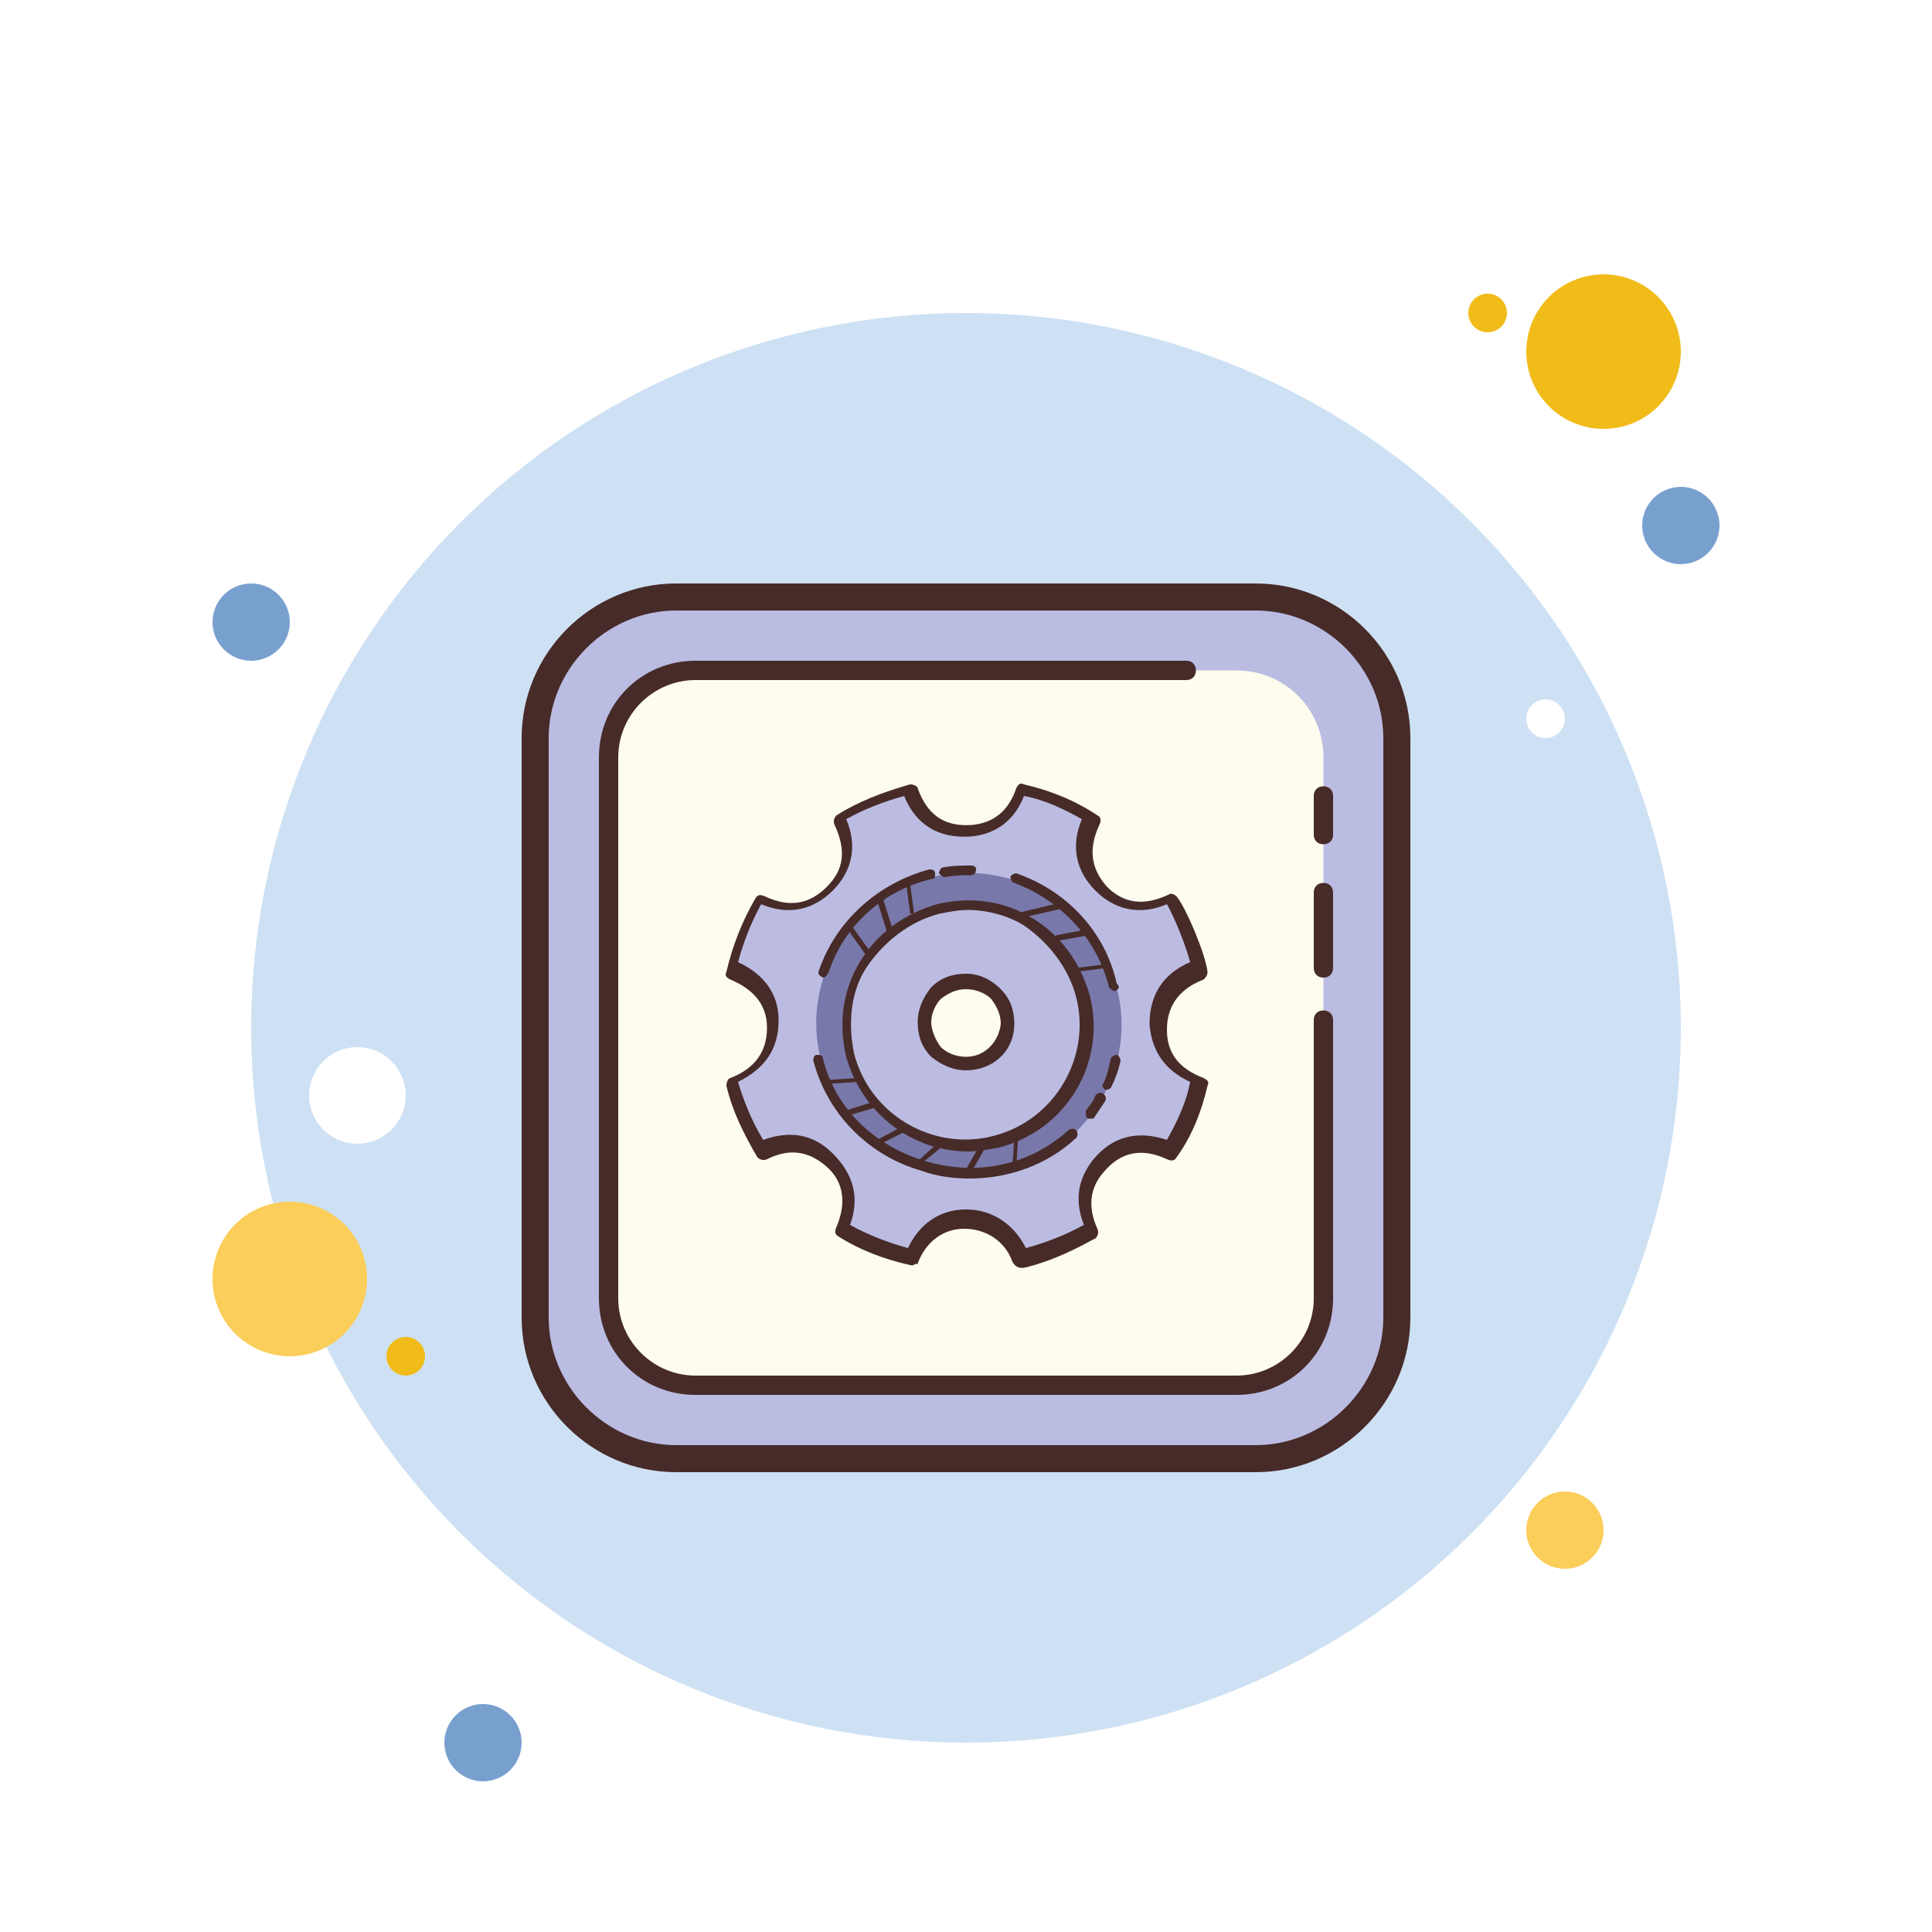 <svg width="125" height="125" viewBox="0 0 125 125" fill="none" xmlns="http://www.w3.org/2000/svg">
<g filter="url(#filter0_d)">
<path d="M16.25 33.75C15.587 33.75 14.951 34.013 14.482 34.482C14.013 34.951 13.75 35.587 13.75 36.25C13.75 36.913 14.013 37.549 14.482 38.018C14.951 38.487 15.587 38.75 16.25 38.75C16.913 38.75 17.549 38.487 18.018 38.018C18.487 37.549 18.75 36.913 18.75 36.25C18.75 35.587 18.487 34.951 18.018 34.482C17.549 34.013 16.913 33.75 16.25 33.75Z" fill="#78A0CF"/>
<path d="M96.25 15C95.918 15 95.6 15.132 95.366 15.366C95.132 15.601 95 15.918 95 16.25C95 16.581 95.132 16.899 95.366 17.134C95.6 17.368 95.918 17.5 96.25 17.5C96.582 17.5 96.9 17.368 97.134 17.134C97.368 16.899 97.5 16.581 97.5 16.25C97.5 15.918 97.368 15.601 97.134 15.366C96.9 15.132 96.582 15 96.25 15Z" fill="#F1BC19"/>
<path d="M62.5 16.25C50.234 16.25 38.47 21.123 29.796 29.796C21.123 38.47 16.25 50.234 16.25 62.5C16.25 74.766 21.123 86.53 29.796 95.204C38.47 103.877 50.234 108.75 62.5 108.75C74.766 108.75 86.53 103.877 95.204 95.204C103.877 86.53 108.75 74.766 108.75 62.5C108.75 50.234 103.877 38.47 95.204 29.796C86.53 21.123 74.766 16.25 62.5 16.25Z" fill="#CEE1F4"/>
<path d="M103.75 13.75C102.424 13.75 101.152 14.277 100.214 15.214C99.277 16.152 98.75 17.424 98.75 18.75C98.75 20.076 99.277 21.348 100.214 22.285C101.152 23.223 102.424 23.75 103.75 23.75C105.076 23.75 106.348 23.223 107.286 22.285C108.223 21.348 108.75 20.076 108.75 18.75C108.75 17.424 108.223 16.152 107.286 15.214C106.348 14.277 105.076 13.75 103.75 13.75Z" fill="#F1BC19"/>
<path d="M108.75 27.5C108.087 27.5 107.451 27.763 106.982 28.232C106.513 28.701 106.25 29.337 106.25 30C106.25 30.663 106.513 31.299 106.982 31.768C107.451 32.237 108.087 32.5 108.75 32.5C109.413 32.5 110.049 32.237 110.518 31.768C110.987 31.299 111.25 30.663 111.25 30C111.25 29.337 110.987 28.701 110.518 28.232C110.049 27.763 109.413 27.5 108.75 27.5Z" fill="#78A0CF"/>
<path d="M101.25 92.5C100.587 92.5 99.951 92.763 99.482 93.232C99.013 93.701 98.75 94.337 98.75 95C98.75 95.663 99.013 96.299 99.482 96.768C99.951 97.237 100.587 97.5 101.25 97.5C101.913 97.5 102.549 97.237 103.018 96.768C103.487 96.299 103.75 95.663 103.75 95C103.75 94.337 103.487 93.701 103.018 93.232C102.549 92.763 101.913 92.5 101.25 92.5ZM18.75 73.75C17.424 73.75 16.152 74.277 15.214 75.215C14.277 76.152 13.75 77.424 13.75 78.75C13.75 80.076 14.277 81.348 15.214 82.285C16.152 83.223 17.424 83.75 18.75 83.75C20.076 83.75 21.348 83.223 22.285 82.285C23.223 81.348 23.75 80.076 23.75 78.75C23.75 77.424 23.223 76.152 22.285 75.215C21.348 74.277 20.076 73.75 18.75 73.75Z" fill="#FBCD59"/>
<path d="M31.25 106.25C30.587 106.25 29.951 106.513 29.482 106.982C29.013 107.451 28.75 108.087 28.75 108.75C28.75 109.413 29.013 110.049 29.482 110.518C29.951 110.987 30.587 111.25 31.25 111.25C31.913 111.25 32.549 110.987 33.018 110.518C33.487 110.049 33.75 109.413 33.75 108.75C33.75 108.087 33.487 107.451 33.018 106.982C32.549 106.513 31.913 106.25 31.25 106.25Z" fill="#78A0CF"/>
<path d="M23.125 63.75C22.296 63.75 21.501 64.079 20.915 64.665C20.329 65.251 20 66.046 20 66.875C20 67.704 20.329 68.499 20.915 69.085C21.501 69.671 22.296 70 23.125 70C23.954 70 24.749 69.671 25.335 69.085C25.921 68.499 26.25 67.704 26.25 66.875C26.25 66.046 25.921 65.251 25.335 64.665C24.749 64.079 23.954 63.75 23.125 63.75Z" fill="white"/>
<path d="M26.25 82.5C25.919 82.5 25.601 82.632 25.366 82.866C25.132 83.1 25 83.418 25 83.75C25 84.082 25.132 84.4 25.366 84.634C25.601 84.868 25.919 85 26.25 85C26.581 85 26.899 84.868 27.134 84.634C27.368 84.4 27.5 84.082 27.5 83.75C27.5 83.418 27.368 83.1 27.134 82.866C26.899 82.632 26.581 82.5 26.25 82.5Z" fill="#F1BC19"/>
<path d="M100 41.25C99.668 41.25 99.35 41.382 99.116 41.616C98.882 41.85 98.75 42.169 98.75 42.5C98.75 42.831 98.882 43.15 99.116 43.384C99.35 43.618 99.668 43.75 100 43.75C100.332 43.75 100.649 43.618 100.884 43.384C101.118 43.15 101.25 42.831 101.25 42.5C101.25 42.169 101.118 41.85 100.884 41.616C100.649 41.382 100.332 41.25 100 41.25Z" fill="white"/>
<path d="M43.75 90.375C38.75 90.375 34.625 86.25 34.625 81.25V43.75C34.625 38.75 38.75 34.625 43.75 34.625H81.25C86.25 34.625 90.375 38.75 90.375 43.75V81.25C90.375 86.25 86.25 90.375 81.25 90.375H43.75Z" fill="#BABCE2"/>
<path d="M81.25 35.5C85.75 35.5 89.5 39.25 89.5 43.75V81.25C89.5 85.75 85.75 89.5 81.25 89.5H43.75C39.25 89.5 35.5 85.75 35.5 81.25V43.75C35.5 39.25 39.25 35.5 43.75 35.5H81.25ZM81.25 33.75H43.75C38.25 33.75 33.75 38.25 33.75 43.75V81.25C33.75 86.75 38.25 91.25 43.75 91.25H81.25C86.75 91.25 91.25 86.75 91.25 81.25V43.75C91.25 38.25 86.75 33.75 81.25 33.75Z" fill="#472B29"/>
<path d="M85.625 59.875V62.125V80C85.625 83.125 83.125 85.625 80 85.625H45C41.875 85.625 39.375 83.125 39.375 80V45C39.375 41.875 41.875 39.375 45 39.375H76.75H80C83.125 39.375 85.625 41.875 85.625 45V49.25V51.75V53V54.375V58V59.875Z" fill="#FDFCEE"/>
<path d="M85.625 59.25C85.25 59.25 85 59 85 58.625V53.75C85 53.375 85.25 53.125 85.625 53.125C86 53.125 86.25 53.375 86.25 53.75V58.625C86.25 59 86 59.25 85.625 59.25ZM85.625 50.625C85.25 50.625 85 50.375 85 50V47.5C85 47.125 85.25 46.875 85.625 46.875C86 46.875 86.25 47.125 86.25 47.5V50C86.25 50.375 86 50.625 85.625 50.625Z" fill="#472B29"/>
<path d="M80 86.25H45C41.5 86.25 38.75 83.5 38.75 80V45C38.75 41.5 41.5 38.75 45 38.75H76.75C77.125 38.75 77.375 39 77.375 39.375C77.375 39.75 77.125 40 76.75 40H45C42.25 40 40 42.25 40 45V80C40 82.75 42.25 85 45 85H80C82.75 85 85 82.75 85 80V62C85 61.625 85.25 61.375 85.625 61.375C86 61.375 86.25 61.625 86.25 62V80C86.25 83.5 83.5 86.25 80 86.25Z" fill="#472B29"/>
<path d="M75.125 62.25C75.125 60.375 76.125 59.25 77.75 58.5C77.625 57.5 76.5 54.625 75.875 53.875C74.25 54.625 72.75 54.5 71.375 53.25C70 52 70 50.375 70.75 48.75C69.375 47.875 67.75 47.25 66.125 46.875C65.625 48.5 64.5 49.5 62.875 49.625C60.875 49.75 59.625 48.75 58.875 46.875C57.25 47.25 55.75 47.875 54.25 48.75C55 50.375 54.875 51.875 53.625 53.25C52.375 54.625 50.75 54.75 49.125 53.875C48.25 55.25 47.625 56.875 47.25 58.5C48.875 59.125 49.875 60.25 50 62C50 63.875 49 65 47.375 65.75C47.75 67.375 48.375 68.875 49.25 70.25C50.875 69.5 52.375 69.625 53.625 70.875C54.875 72.125 55.125 73.625 54.375 75.25C55.75 76.125 57.375 76.75 59 77.125V77C59.625 75.5 60.875 74.5 62.5 74.5C64.125 74.5 65.5 75.375 66.125 77C66.25 77.125 66.25 77.125 66.375 77.125C67.875 76.75 69.25 76.125 70.5 75.375C70.625 75.375 70.625 75.25 70.75 75.25C70.125 74 70.125 72.5 71.25 71.25C72.5 69.75 74.125 69.5 75.875 70.25C76.75 68.875 77.375 67.375 77.75 65.75C76.125 65.125 75.125 64 75.125 62.25ZM62.5 64.875C61 64.875 59.875 63.625 59.875 62.25C59.875 60.75 61.125 59.625 62.625 59.625C64.125 59.625 65.25 60.875 65.25 62.375C65.125 63.625 64 64.875 62.5 64.875Z" fill="#BCBCE2"/>
<path d="M59 77.875C59 77.875 58.875 77.75 59 77.875C57.25 77.5 55.625 76.875 54.25 76C54 75.875 54 75.625 54.125 75.375C54.75 73.875 54.625 72.5 53.5 71.5C52.375 70.5 51.125 70.25 49.625 71C49.375 71.125 49.125 71 49 70.875C48.125 69.375 47.375 67.875 47 66.25C47 66 47.125 65.75 47.25 65.75C48.875 65.125 49.625 64 49.625 62.5C49.625 61 48.75 60 47.25 59.375C47 59.25 46.875 59.125 47 58.875C47.375 57.25 48 55.625 48.875 54.125C49 53.875 49.25 53.875 49.5 54C51.125 54.75 52.375 54.5 53.5 53.375C54.625 52.25 54.75 51 54 49.375C53.875 49.125 54 48.875 54.125 48.75C55.5 47.875 57.125 47.25 58.875 46.75C59.125 46.75 59.375 46.875 59.375 47C60 48.75 61.125 49.5 62.875 49.375C64.25 49.25 65.25 48.5 65.75 47C65.875 46.75 66 46.625 66.25 46.75C67.875 47.125 69.5 47.75 71 48.75C71.25 48.875 71.25 49.125 71.125 49.375C70.375 51 70.625 52.25 71.625 53.375C72.75 54.5 74 54.625 75.625 53.875C75.75 53.75 76 53.875 76.125 54C76.75 54.75 78 57.75 78.125 58.875C78.125 59.125 78 59.25 77.875 59.375C76.25 60 75.5 61.125 75.5 62.625C75.5 64.125 76.25 65.125 77.875 65.75C78.125 65.875 78.25 66 78.125 66.25C77.75 67.875 77.125 69.5 76.125 70.875C76 71.125 75.75 71.125 75.5 71C73.875 70.25 72.5 70.5 71.375 71.875C70.5 72.875 70.375 74.125 71 75.5C71.125 75.75 71 76 70.875 76.125L70.625 76.25C69.25 77 67.875 77.625 66.375 78C65.875 78.125 65.625 77.875 65.5 77.625C65 76.25 63.75 75.5 62.375 75.5C61 75.5 59.875 76.375 59.375 77.75V77.875C59.375 77.625 59.125 77.875 59 77.875ZM55 75.25C56.125 75.875 57.375 76.375 58.75 76.75C59.5 75.125 60.875 74.25 62.5 74.25C64.25 74.25 65.625 75.25 66.375 76.75C67.75 76.375 69 75.875 70.125 75.25C69.5 73.625 69.75 72.25 70.75 71C72 69.5 73.625 69.125 75.5 69.75C76.125 68.625 76.75 67.375 77 66C75.375 65.25 74.5 64 74.375 62.25C74.375 60.375 75.25 59 77 58.25C76.75 57.25 76 55.375 75.5 54.5C73.75 55.25 72.125 54.875 70.875 53.625C69.625 52.375 69.25 50.75 70 49C68.875 48.375 67.625 47.75 66.25 47.5C65.625 49.125 64.375 50 62.75 50.125C60.75 50.25 59.25 49.375 58.5 47.5C57.125 47.875 55.875 48.375 54.75 49C55.5 50.75 55.125 52.375 53.875 53.625C52.625 54.875 51 55.25 49.25 54.5C48.625 55.625 48.125 56.875 47.75 58.25C49.375 59 50.375 60.25 50.375 62C50.375 63.875 49.5 65.125 47.75 66C48.125 67.25 48.625 68.5 49.375 69.75C51.125 69.125 52.625 69.375 53.875 70.625C55.25 72 55.625 73.5 55 75.25ZM62.5 65.25C61.625 65.25 60.875 64.875 60.25 64.375C59.625 63.75 59.375 63 59.375 62.125C59.375 61.25 59.75 60.5 60.25 59.875C60.875 59.25 61.625 59 62.5 59C63.375 59 64.125 59.375 64.75 60C65.375 60.625 65.625 61.375 65.625 62.25C65.625 64 64.25 65.25 62.5 65.25ZM62.5 60C61.875 60 61.375 60.25 60.875 60.625C60.5 61 60.25 61.625 60.25 62.125C60.25 62.625 60.5 63.25 60.875 63.75C61.25 64.125 61.875 64.375 62.5 64.375C63.75 64.375 64.625 63.375 64.75 62.25C64.75 61.625 64.5 61.125 64.125 60.625C63.75 60.25 63.125 60 62.5 60C62.625 60 62.625 60 62.5 60Z" fill="#472B29"/>
<path d="M72.25 59.875C70.875 54.625 65.5 51.5 60.25 52.75C55 54.125 51.75 59.375 53.125 64.625C54.5 69.875 59.875 73 65.125 71.75C70.375 70.375 73.625 65.125 72.25 59.875ZM64.625 69.875C60.375 71 56.125 68.375 55 64.25C53.875 60 56.5 55.75 60.75 54.75C65 53.75 69.125 56.375 70.25 60.5C71.25 64.625 68.75 68.75 64.625 69.875Z" fill="#7878AA"/>
<path d="M62.625 70.5C59 70.5 55.75 68 54.75 64.375C54.25 62.25 54.5 60.125 55.625 58.25C56.75 56.375 58.5 55.125 60.625 54.5C62.75 54 64.875 54.25 66.75 55.375C68.625 56.5 69.875 58.25 70.5 60.375C71.625 64.75 69 69.125 64.625 70.25C63.875 70.375 63.25 70.5 62.625 70.5ZM62.625 54.875C62 54.875 61.375 55 60.75 55.125C58.875 55.625 57.25 56.875 56.125 58.5C55 60.125 54.875 62.25 55.25 64.125C56.25 68.125 60.375 70.5 64.25 69.5C68.25 68.5 70.625 64.375 69.625 60.5C69.125 58.625 67.875 57 66.25 55.875C65.25 55.25 63.875 54.875 62.625 54.875ZM53.25 59.25C53.25 59.25 53.125 59.125 53.25 59.25C53 59.125 52.875 59 53 58.75C54.125 55.5 56.875 53.125 60.125 52.25C60.25 52.25 60.5 52.25 60.5 52.5C60.5 52.75 60.5 52.875 60.25 52.875C57.125 53.625 54.625 55.875 53.625 58.875C53.5 59.125 53.375 59.25 53.25 59.25Z" fill="#472B29"/>
<path d="M62.75 72.25C61.75 72.25 60.625 72.125 59.625 71.75C56.125 70.75 53.5 68 52.625 64.625C52.625 64.5 52.625 64.25 52.875 64.25C53 64.25 53.25 64.25 53.25 64.5C54 67.625 56.5 70.125 59.875 71.125C63.25 72.125 66.625 71.375 69.125 69.125C69.25 69 69.5 69 69.625 69.125C69.75 69.25 69.75 69.5 69.625 69.625C67.75 71.375 65.25 72.25 62.75 72.25Z" fill="#472B29"/>
<path d="M71.25 67C71 67.375 70.875 67.75 70.625 68.125L71.25 67Z" fill="#A2A2CC"/>
<path d="M70.625 68.375C70.5 68.375 70.5 68.375 70.375 68.375C70.25 68.25 70.25 68.125 70.25 67.875C70.5 67.5 70.75 67.25 70.875 66.875C71 66.75 71.125 66.625 71.375 66.75C71.5 66.875 71.625 67 71.5 67.25C71.25 67.625 71 68 70.75 68.375H70.625Z" fill="#472B29"/>
<path d="M72.25 64.375C72.125 65 71.875 65.5 71.625 66.125L72.25 64.375Z" fill="#A2A2CC"/>
<path d="M71.625 66.5H71.5C71.375 66.375 71.25 66.25 71.375 66.125C71.625 65.625 71.75 65 71.875 64.5C71.875 64.375 72.125 64.25 72.25 64.25C72.375 64.25 72.5 64.5 72.5 64.625C72.375 65.25 72.125 65.875 71.875 66.375C71.875 66.375 71.75 66.5 71.625 66.5ZM72.125 60.125C72 60.125 71.875 60 71.75 59.875C71 56.75 68.625 54.25 65.625 53.125C65.5 53.125 65.375 52.875 65.375 52.75C65.375 52.625 65.625 52.5 65.75 52.5C69 53.625 71.5 56.25 72.25 59.625C72.5 59.875 72.375 60 72.125 60.125C72.25 60.125 72.25 60.125 72.125 60.125Z" fill="#472B29"/>
<path d="M66.125 55.375C66 55.375 66 55.375 66 55.25C66 55.125 66 55.125 66.125 55L68.75 54.375C68.875 54.375 68.875 54.375 69 54.5C69 54.625 69 54.625 68.875 54.75L66.125 55.375Z" fill="#472B29"/>
<path d="M68.375 56.875C68.25 56.875 68.25 56.875 68.25 56.75C68.25 56.625 68.25 56.625 68.375 56.5L70.375 56.125C70.5 56.125 70.5 56.125 70.625 56.25C70.75 56.375 70.625 56.375 70.5 56.5L68.375 56.875Z" fill="#472B29"/>
<path d="M69.625 58.875C69.5 58.875 69.5 58.875 69.5 58.75C69.5 58.625 69.5 58.625 69.625 58.625L71.625 58.375C71.75 58.375 71.75 58.375 71.75 58.5C71.75 58.625 71.75 58.625 71.625 58.625L69.625 58.875Z" fill="#472B29"/>
<path d="M59 55.125C58.875 55.125 58.875 55.125 58.875 55L58.625 53.125C58.625 53 58.625 53 58.75 53C58.875 53 58.875 53 58.875 53.125L59.125 55C59.125 55.125 59.125 55.125 59 55.125Z" fill="#472B29"/>
<path d="M57.5 56.375C57.375 56.375 57.375 56.375 57.375 56.25L56.75 54.25C56.75 54.125 56.75 54.125 56.875 54C57 54 57 54 57.125 54.125L57.75 56.125C57.625 56.25 57.625 56.375 57.5 56.375Z" fill="#472B29"/>
<path d="M56.125 57.875C56.125 57.875 56 57.875 56 57.75L54.75 56C54.75 55.875 54.75 55.875 54.75 55.75C54.875 55.75 54.875 55.75 55 55.75L56.25 57.5C56.25 57.75 56.25 57.875 56.125 57.875Z" fill="#472B29"/>
<path d="M53.5 66.125C53.375 66.125 53.375 66 53.375 66C53.375 65.875 53.5 65.875 53.5 65.875L55.5 65.75C55.625 65.75 55.625 65.875 55.625 65.875C55.625 66 55.5 66 55.5 66L53.5 66.125Z" fill="#472B29"/>
<path d="M54.625 68.25C54.5 68.25 54.5 68.25 54.5 68.125C54.5 68 54.5 68 54.625 67.875L56.625 67.25C56.75 67.25 56.75 67.25 56.875 67.375C56.875 67.5 56.875 67.5 56.75 67.625L54.625 68.25C54.75 68.25 54.75 68.25 54.625 68.25Z" fill="#472B29"/>
<path d="M56.75 70.125C56.75 70.125 56.625 70.125 56.625 70C56.625 69.875 56.625 69.875 56.75 69.75L58.375 68.875C58.5 68.875 58.5 68.875 58.625 69C58.625 69.125 58.625 69.125 58.5 69.25L56.75 70.125C56.875 70.125 56.875 70.125 56.75 70.125Z" fill="#472B29"/>
<path d="M59.5 71.375C59.375 71.25 59.375 71.125 59.375 71.125L60.625 70C60.75 70 60.75 70 60.875 70C60.875 70.125 60.875 70.125 60.875 70.25L59.5 71.375C59.625 71.375 59.625 71.375 59.5 71.375Z" fill="#472B29"/>
<path d="M62.5 72.125C62.5 72.125 62.375 72.125 62.5 72.125C62.375 72 62.375 72 62.375 71.875L63.375 70.125C63.375 70 63.5 70 63.625 70C63.75 70 63.75 70.125 63.75 70.25L62.75 72C62.625 72.125 62.5 72.125 62.5 72.125Z" fill="#472B29"/>
<path d="M65.625 71.625C65.5 71.625 65.5 71.5 65.5 71.5L65.625 69.625C65.625 69.5 65.75 69.5 65.75 69.5C65.875 69.5 65.875 69.625 65.875 69.625L65.75 71.5C65.75 71.5 65.75 71.625 65.625 71.625Z" fill="#472B29"/>
<path d="M61.125 52.375C61.75 52.25 62.375 52.25 63 52.25L61.125 52.375Z" fill="#A2A2CC"/>
<path d="M61.125 52.75C61 52.75 60.875 52.625 60.75 52.5C60.75 52.375 60.875 52.125 61 52.125C61.625 52 62.25 52 62.875 52C63 52 63.25 52.125 63.125 52.375C63.125 52.5 63 52.625 62.75 52.625C62.375 52.625 61.75 52.625 61.125 52.75Z" fill="#472B29"/>
</g>
<defs>
<filter id="filter0_d" x="-4" y="0" width="133" height="133" filterUnits="userSpaceOnUse" color-interpolation-filters="sRGB">
<feFlood flood-opacity="0" result="BackgroundImageFix"/>
<feColorMatrix in="SourceAlpha" type="matrix" values="0 0 0 0 0 0 0 0 0 0 0 0 0 0 0 0 0 0 127 0"/>
<feOffset dy="4"/>
<feGaussianBlur stdDeviation="2"/>
<feColorMatrix type="matrix" values="0 0 0 0 0 0 0 0 0 0 0 0 0 0 0 0 0 0 0.25 0"/>
<feBlend mode="normal" in2="BackgroundImageFix" result="effect1_dropShadow"/>
<feBlend mode="normal" in="SourceGraphic" in2="effect1_dropShadow" result="shape"/>
</filter>
</defs>
</svg>
